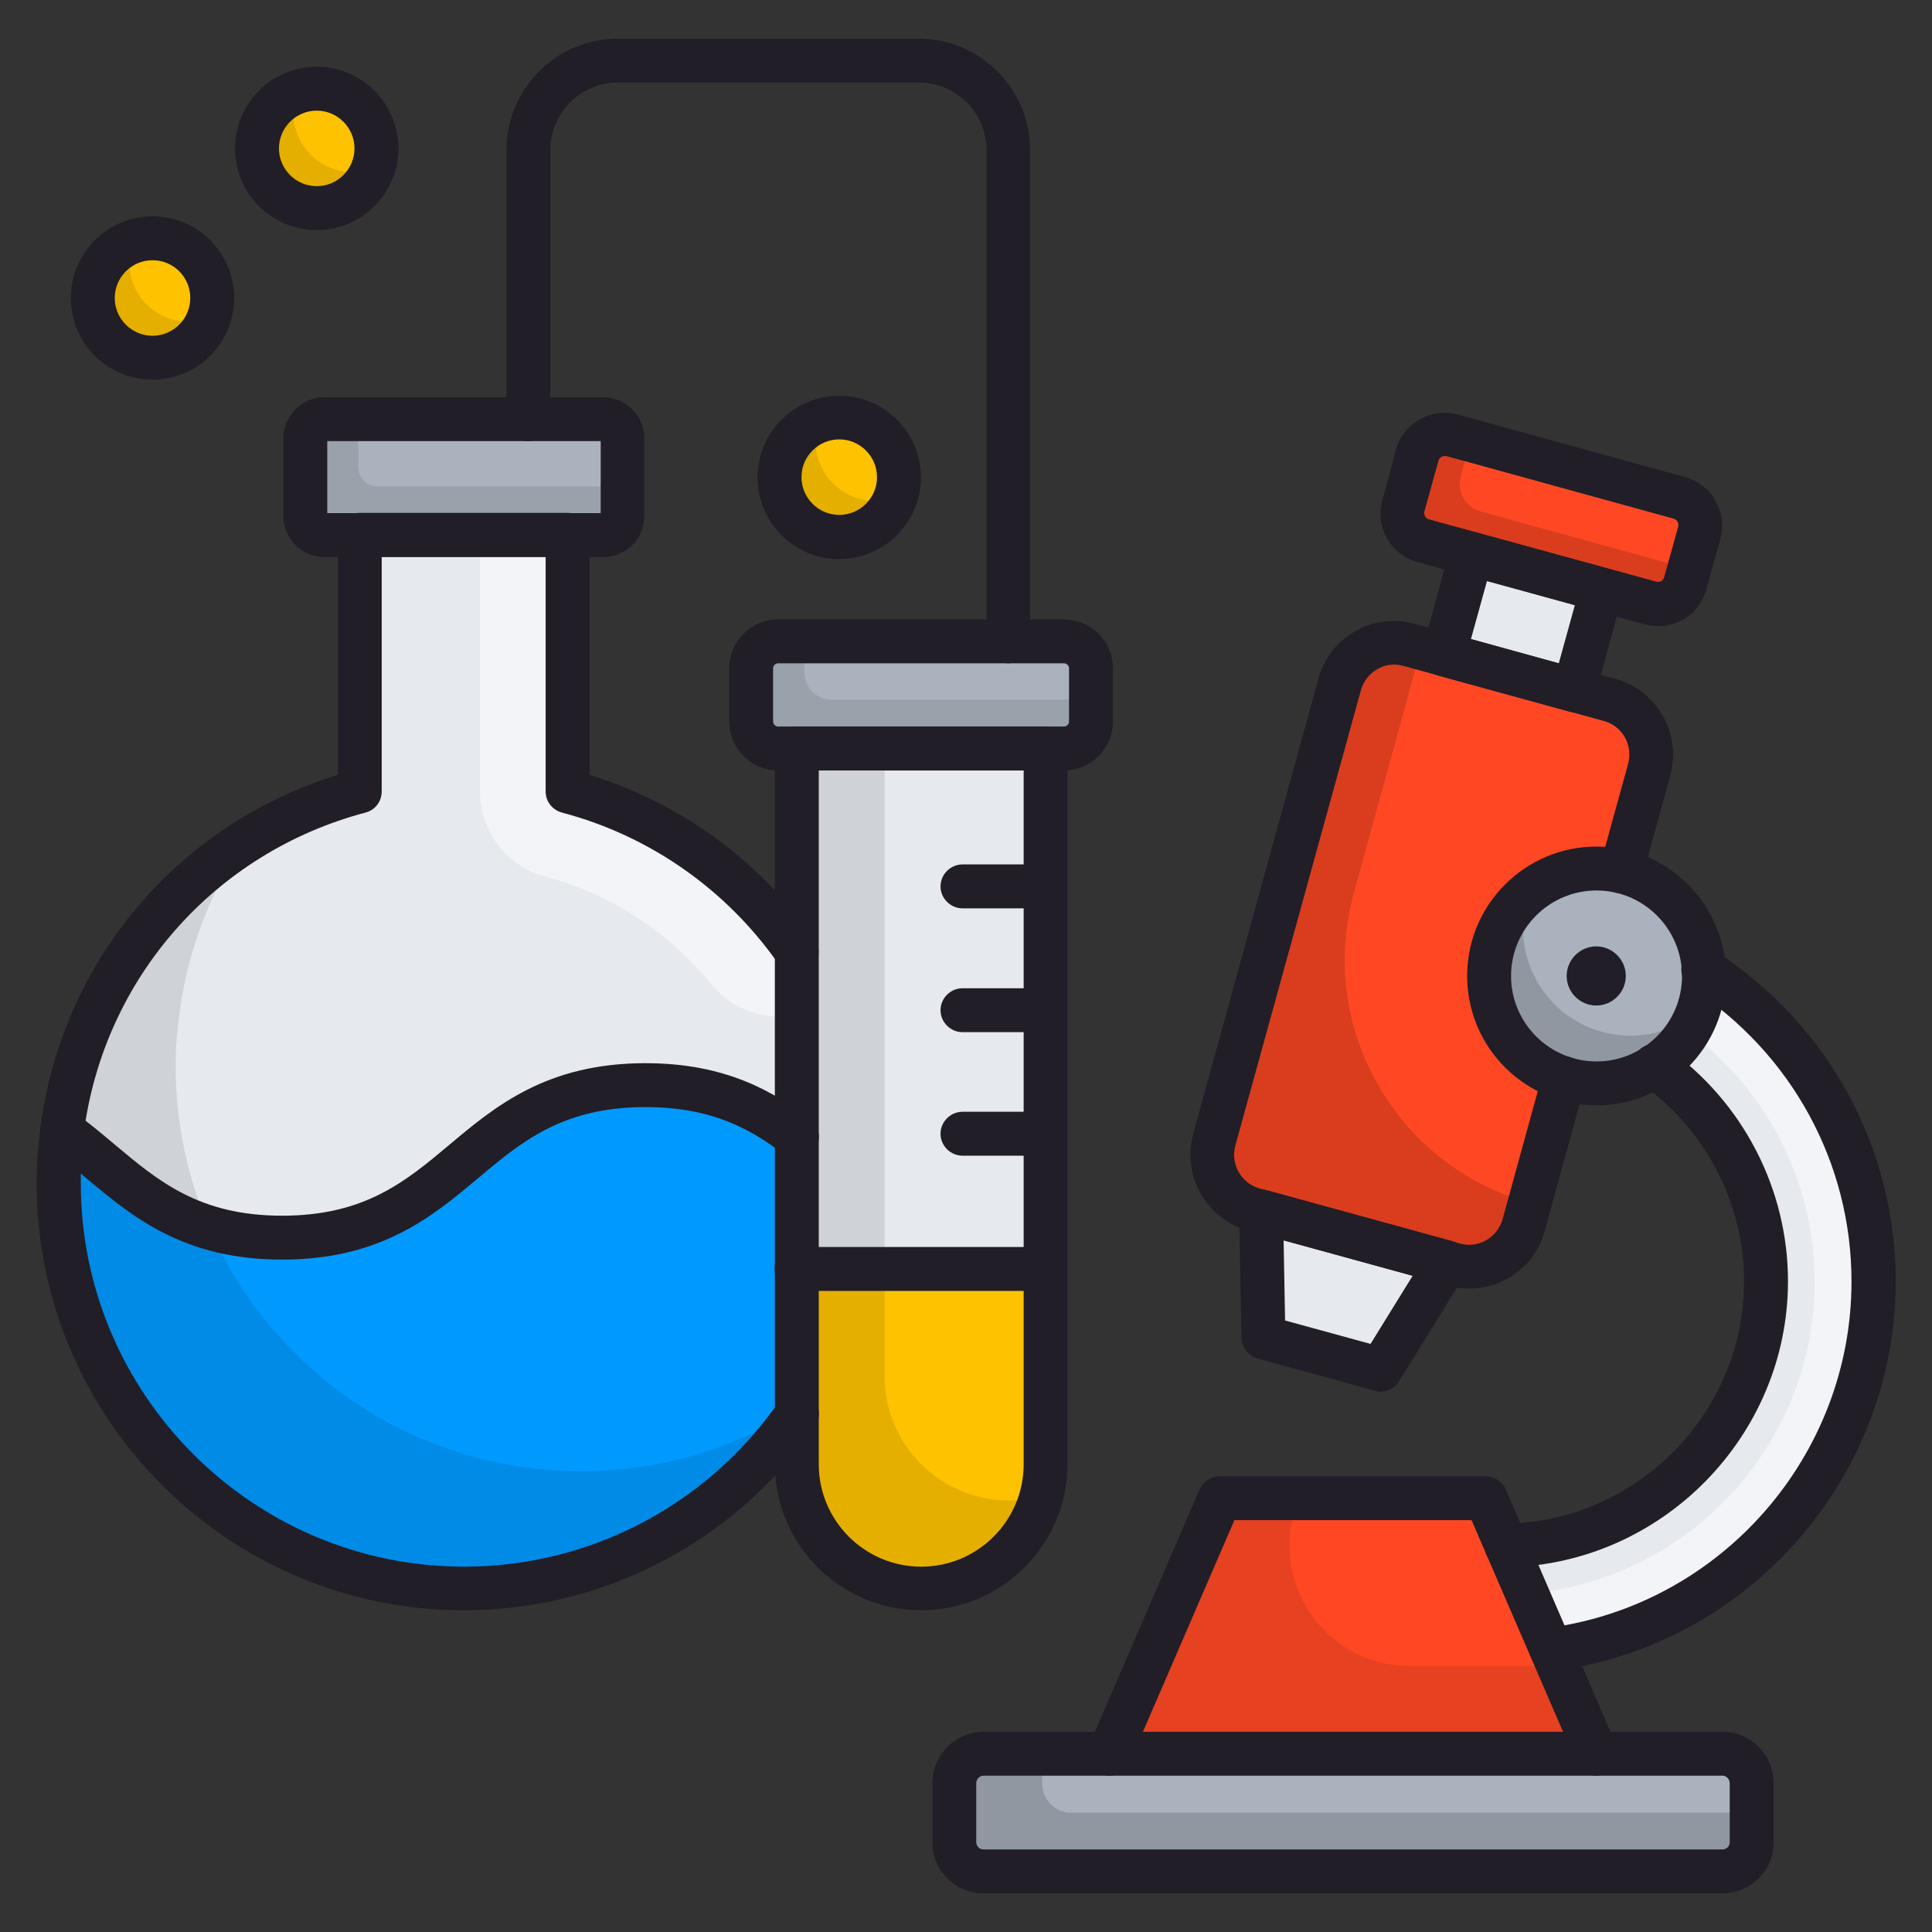 <svg id="Layer_1" enable-background="new 0 0 66 66" height="512" viewBox="0 0 66 66" width="512" xmlns="http://www.w3.org/2000/svg"><rect x="0" y="0" width="66" height="66" fill="#333333" stroke="none"/><g><g><g><path d="m58.18 33.13-1.67 3.3c2.31 1.64 3.82 4.32 3.82 7.36 0 4.92-3.96 8.93-8.87 9.02l-3.56 4.66 5.09-1.1c6.2-.83 11-6.14 11-12.57.01-4.48-2.31-8.41-5.81-10.67z" fill="#e6e9ee"/></g><g opacity=".5"><path d="m58.18 33.13-.92 1.81c2.96 2 4.73 5.29 4.73 8.85 0 5.33-3.98 9.88-9.27 10.59-.05.01-.11.02-.16.03l-2.78.59-1.88 2.45 5.09-1.1c6.2-.83 11-6.14 11-12.57.01-4.46-2.31-8.39-5.81-10.65z" fill="#fff"/></g><g><path d="m22.05 37.07c4.02 0 5.44 2.18 7.63 3.72 0-.13.02-.25.02-.38 0-6.42-4.37-11.8-10.3-13.37v-8.77h-7.1v8.77c-5.37 1.42-9.45 5.97-10.17 11.59 2.12 1.54 3.56 3.65 7.51 3.65 6.2 0 6.2-5.21 12.41-5.21z" fill="#e6e9ee"/></g><g opacity=".5"><path d="m19.4 27.05v-8.77h-3v8.77c0 1.36.92 2.55 2.23 2.9 2.21.58 4.22 1.89 5.67 3.67.59.73 1.46 1.11 2.33 1.11.56 0 1.11-.16 1.61-.48-1.76-3.51-4.97-6.18-8.84-7.2z" fill="#fff"/></g><g><path d="m58.84 59.91h-25.24c-.56 0-1.01.45-1.01 1.01v2.01c0 .56.45 1.01 1.01 1.01h25.24c.56 0 1.01-.45 1.01-1.01v-2.01c0-.56-.45-1.01-1.01-1.01z" fill="#aab2bd"/></g><g><path d="m50.76 51.18h-9.08l-3.77 8.73h16.62z" fill="#ff4823"/></g><g opacity=".1"><path d="m53.24 56.91h-5.09c-2.95 0-4.93-3.02-3.76-5.73h-2.71l-3.77 8.73h16.62z"/></g><g><path d="m49.43 43.13-6.35-1.74.08 4.3 4.01 1.1z" fill="#e6e9ee"/></g><g><path d="m49.72 19.47h4.62v3.57h-4.62z" fill="#e6e9ee" transform="matrix(.964 .265 -.265 .964 7.493 -13.03)"/></g><g><path d="m57.38 17-7.77-2.14c-.52-.14-1.05.16-1.19.68l-.48 1.73c-.14.52.16 1.05.68 1.19l7.77 2.14c.52.14 1.05-.16 1.19-.68l.48-1.73c.14-.52-.17-1.05-.68-1.19z" fill="#ff4823"/></g><g opacity=".15"><path d="m50.58 17.47c-.52-.14-.82-.67-.68-1.19l.34-1.24-.63-.17c-.52-.14-1.05.16-1.19.68l-.48 1.73c-.14.52.16 1.05.68 1.19l7.77 2.14c.52.14 1.05-.16 1.19-.68l.13-.49z"/></g><g><path d="m54.98 23.91-6.84-1.88c-1.03-.28-2.1.32-2.38 1.35l-4.28 15.56c-.28 1.03.32 2.1 1.35 2.38l6.84 1.88c1.03.28 2.1-.32 2.38-1.35l1.38-5.02 1.94-7.05.96-3.48c.29-1.04-.32-2.11-1.35-2.39z" fill="#ff4823"/></g><g opacity=".15"><path d="m46.25 30.51 2.3-8.37-.41-.11c-1.03-.28-2.1.32-2.38 1.35l-4.28 15.56c-.28 1.03.32 2.1 1.35 2.38l6.84 1.88c1.03.28 2.1-.32 2.38-1.35l.21-.76c-4.58-1.26-7.27-6-6.01-10.58z"/></g><g><circle cx="5.21" cy="10.18" fill="#fec200" r="2.04"/></g><g><circle cx="10.82" cy="5.07" fill="#fec200" r="2.04"/></g><g><circle cx="28.66" cy="16.31" fill="#fec200" r="2.04"/></g><g><path d="m22.05 37.07c-6.2 0-6.2 5.21-12.41 5.21-3.95 0-5.39-2.11-7.51-3.65-.08.59-.13 1.18-.13 1.79 0 7.65 6.2 13.85 13.85 13.85 7.52 0 13.62-6 13.83-13.47-2.19-1.54-3.61-3.73-7.63-3.73z" fill="#009aff"/></g><g><path d="m20.6 18.28c.37 0 .66-.3.66-.66v-2.64c0-.37-.3-.66-.66-.66h-9.51c-.37 0-.66.3-.66.66v2.64c0 .37.3.66.66.66h1.21 7.1z" fill="#aab2bd"/></g><g><path d="m36.35 21.91h-9.77c-.51 0-.92.41-.92.92v1.82c0 .51.41.92.92.92h9.77c.51 0 .92-.41.92-.92v-1.82c0-.51-.41-.92-.92-.92z" fill="#aab2bd"/></g><g><path d="m27.22 25.57h8.5v17.78h-8.5z" fill="#e6e9ee"/></g><g><path d="m27.22 43.35v6.67c0 2.35 1.9 4.25 4.25 4.25s4.25-1.9 4.25-4.25v-6.67z" fill="#fec200"/></g><g><circle cx="54.53" cy="33.34" fill="#aab2bd" r="3.67"/></g><g opacity=".15"><path d="m55.7 35.38c-2.03 0-3.67-1.64-3.67-3.67 0-.43.09-.84.23-1.23-.84.67-1.39 1.7-1.39 2.86 0 2.03 1.64 3.67 3.67 3.67 1.59 0 2.94-1.02 3.44-2.44-.63.5-1.41.81-2.28.81z"/></g><g opacity=".1"><path d="m6.45 10.99c-1.13 0-2.04-.91-2.04-2.04 0-.24.05-.47.12-.68-.79.28-1.36 1.03-1.36 1.92 0 1.13.91 2.04 2.04 2.04.89 0 1.64-.57 1.92-1.36-.21.07-.44.12-.68.12z"/></g><g opacity=".1"><path d="m12.06 5.88c-1.13 0-2.04-.91-2.04-2.04 0-.24.05-.47.12-.68-.79.28-1.37 1.02-1.37 1.91 0 1.13.91 2.04 2.04 2.04.89 0 1.64-.57 1.92-1.36-.21.08-.44.13-.67.13z"/></g><g opacity=".1"><path d="m29.9 17.11c-1.13 0-2.04-.91-2.04-2.04 0-.24.05-.47.12-.68-.79.28-1.36 1.03-1.36 1.92 0 1.13.91 2.04 2.04 2.04.89 0 1.64-.57 1.92-1.36-.21.07-.44.12-.68.12z"/></g><g opacity=".1"><g><path d="m19.85 50.26c-7.65 0-13.85-6.2-13.85-13.85 0-.61.05-1.2.13-1.78.27-2.11 1.02-4.07 2.13-5.77-3.29 2.16-5.6 5.68-6.13 9.78-.08.58-.13 1.17-.13 1.78 0 7.65 6.2 13.85 13.85 13.85 4.83 0 9.07-2.49 11.54-6.25-2.17 1.42-4.75 2.24-7.54 2.24z"/></g></g><g opacity=".1"><path d="m34.47 51.26c-2.34 0-4.25-1.9-4.25-4.24v-21.45h-3v24.45c0 2.34 1.91 4.24 4.25 4.24 1.97 0 3.61-1.35 4.09-3.16-.35.09-.71.16-1.09.16z"/></g><g opacity=".1"><path d="m21.21 16.62h-7.1-1.21c-.37 0-.66-.3-.66-.66v-1.64h-1.15c-.37 0-.66.3-.66.66v2.64c0 .37.3.66.66.66h1.21 7.1 1.21c.37 0 .66-.3.66-.66v-1z"/></g><g opacity=".1"><path d="m28.4 23.9c-.51 0-.92-.41-.92-.92v-1.08h-.9c-.51 0-.92.41-.92.92v1.82c0 .51.41.92.92.92h9.77c.51 0 .92-.41.92-.92v-.74z"/></g><g opacity=".15"><path d="m36.61 61.93c-.56 0-1.01-.45-1.01-1.01v-1.02h-2c-.56 0-1.01.45-1.01 1.01v2.01c0 .56.45 1.01 1.01 1.01h25.24c.56 0 1.01-.45 1.01-1.01v-1h-23.24z"/></g></g><g><g><path d="m36.35 26.32h-9.77c-.92 0-1.67-.75-1.67-1.67v-1.82c0-.92.75-1.67 1.67-1.67h9.77c.92 0 1.67.75 1.67 1.67v1.82c0 .92-.75 1.67-1.67 1.67zm-9.77-3.66c-.09 0-.17.08-.17.17v1.82c0 .09.08.17.17.17h9.77c.09 0 .17-.08.17-.17v-1.82c0-.09-.08-.17-.17-.17z" fill="#211e27"/></g><g><path d="m31.47 55.01c-2.76 0-5-2.24-5-5v-24.44c0-.41.34-.75.75-.75h8.5c.41 0 .75.34.75.75v24.45c-.01 2.75-2.25 4.99-5 4.99zm-3.5-28.69v23.7c0 1.93 1.57 3.5 3.5 3.5s3.5-1.57 3.5-3.5v-23.7z" fill="#211e27"/></g><g><path d="m35.71 44.1h-8.5c-.41 0-.75-.34-.75-.75s.34-.75.75-.75h8.5c.41 0 .75.34.75.75s-.33.75-.75.75z" fill="#211e27"/></g><g><path d="m58.84 64.68h-25.24c-.97 0-1.75-.79-1.75-1.75v-2.01c0-.97.79-1.76 1.75-1.76h25.24c.97 0 1.75.79 1.75 1.76v2.01c.01.97-.78 1.75-1.75 1.75zm-25.24-4.02c-.14 0-.25.12-.25.26v2.01c0 .14.11.25.25.25h25.24c.14 0 .25-.11.25-.25v-2.01c0-.14-.11-.26-.25-.26z" fill="#211e27"/></g><g><path d="m54.54 60.66c-.29 0-.57-.17-.69-.45l-3.58-8.28h-8.1l-3.58 8.28c-.16.38-.61.55-.99.39s-.55-.61-.39-.99l3.77-8.73c.12-.27.39-.45.69-.45h9.08c.3 0 .57.18.69.45l3.77 8.73c.16.38-.01.82-.39.99-.08.04-.19.06-.28.06z" fill="#211e27"/></g><g><path d="m47.17 47.54c-.07 0-.13-.01-.2-.03l-4.01-1.1c-.32-.09-.54-.38-.55-.71l-.08-4.3c0-.24.1-.46.29-.61.19-.14.43-.19.66-.13l6.34 1.74c.23.06.41.23.5.45s.06.47-.06.67l-2.26 3.66c-.14.23-.38.36-.63.36zm-3.27-2.43 2.92.8 1.44-2.33-4.41-1.21z" fill="#211e27"/></g><g><path d="m53.78 24.33c-.07 0-.13-.01-.2-.03l-4.45-1.22c-.4-.11-.63-.52-.53-.92l.94-3.44c.05-.19.18-.36.35-.45.17-.1.38-.12.57-.07l4.45 1.22c.4.11.63.52.52.92l-.94 3.44c-.05.19-.18.36-.35.45-.1.07-.23.1-.36.1zm-3.53-2.5 3 .83.55-1.99-3-.83z" fill="#211e27"/></g><g><path d="m56.65 21.39c-.15 0-.31-.02-.46-.06l-7.77-2.13c-.92-.25-1.45-1.2-1.2-2.11l.47-1.73c.25-.91 1.2-1.45 2.11-1.2l7.77 2.14c.91.25 1.45 1.2 1.2 2.11l-.48 1.73c-.12.44-.41.81-.81 1.04-.25.13-.54.21-.83.21zm-7.3-5.81c-.1 0-.18.06-.21.16l-.48 1.73c-.03.12.04.24.15.27l7.77 2.13c.07.02.13 0 .17-.02s.08-.06.1-.13l.48-1.73c.03-.12-.04-.24-.15-.27l-7.77-2.14c-.02 0-.04 0-.06 0z" fill="#211e27"/></g><g><path d="m54.54 37.76c-2.44 0-4.42-1.98-4.42-4.42s1.98-4.42 4.42-4.42 4.42 1.98 4.42 4.42-1.99 4.42-4.42 4.42zm0-7.34c-1.61 0-2.92 1.31-2.92 2.92s1.31 2.92 2.92 2.92 2.92-1.31 2.92-2.92-1.31-2.92-2.92-2.92z" fill="#211e27"/></g><g><path d="m54.53 34.35c-.55 0-1.01-.45-1.01-1.01 0-.55.45-1.01 1.01-1.01.55 0 1.01.45 1.01 1.01 0 .55-.45 1.01-1.01 1.01z" fill="#211e27"/></g><g><path d="m50.19 44.02c-.24 0-.47-.03-.71-.1l-6.84-1.88c-1.43-.39-2.27-1.88-1.88-3.3l4.28-15.56c.19-.69.64-1.27 1.26-1.62s1.35-.44 2.04-.25l6.84 1.88c1.43.39 2.27 1.87 1.88 3.3l-.96 3.48c-.11.4-.51.63-.92.52-.4-.11-.63-.52-.52-.92l.96-3.48c.08-.3.04-.63-.11-.9-.16-.28-.41-.47-.72-.56l-6.84-1.88c-.31-.09-.63-.05-.9.11-.28.16-.47.41-.56.72l-4.29 15.56c-.17.63.2 1.28.83 1.46l6.84 1.88c.63.18 1.28-.2 1.46-.83l1.38-5.02c.11-.4.51-.63.92-.52.4.11.63.52.52.92l-1.38 5.02c-.32 1.19-1.4 1.97-2.58 1.97z" fill="#211e27"/></g><g><path d="m51.46 53.55c-.41 0-.74-.33-.75-.74s.32-.75.74-.76c4.48-.08 8.13-3.79 8.13-8.27 0-2.67-1.31-5.19-3.5-6.75-.34-.24-.42-.71-.18-1.05s.71-.42 1.05-.18c2.59 1.84 4.13 4.82 4.13 7.97 0 5.29-4.31 9.67-9.6 9.77-.01.01-.01.01-.02.01z" fill="#211e27"/></g><g><path d="m53 57.1c-.37 0-.69-.27-.74-.65-.06-.41.23-.79.64-.84 5.9-.79 10.35-5.88 10.35-11.83 0-4.06-2.05-7.8-5.47-10.03-.35-.22-.45-.69-.22-1.04s.69-.45 1.04-.22c3.86 2.5 6.16 6.72 6.16 11.28 0 6.7-5.01 12.42-11.65 13.31-.05.02-.08.02-.11.02z" fill="#211e27"/></g><g><path d="m5.21 12.97c-1.54 0-2.79-1.25-2.79-2.79s1.25-2.79 2.79-2.79 2.79 1.25 2.79 2.79-1.25 2.79-2.79 2.79zm0-4.08c-.71 0-1.29.58-1.29 1.29s.58 1.29 1.29 1.29 1.29-.58 1.29-1.29-.57-1.29-1.29-1.29z" fill="#211e27"/></g><g><path d="m10.82 7.86c-1.54 0-2.79-1.25-2.79-2.79s1.25-2.79 2.79-2.79 2.79 1.25 2.79 2.79-1.25 2.79-2.79 2.79zm0-4.08c-.71 0-1.29.58-1.29 1.29s.58 1.29 1.29 1.29 1.29-.58 1.29-1.29-.58-1.29-1.29-1.29z" fill="#211e27"/></g><g><path d="m28.67 19.1c-1.54 0-2.79-1.25-2.79-2.79s1.25-2.79 2.79-2.79 2.79 1.25 2.79 2.79-1.26 2.79-2.79 2.79zm0-4.09c-.71 0-1.29.58-1.29 1.29s.58 1.29 1.29 1.29 1.29-.58 1.29-1.29-.58-1.29-1.29-1.29z" fill="#211e27"/></g><g><path d="m34.45 22.66c-.41 0-.75-.34-.75-.75v-16.78c0-1.28-1.04-2.31-2.31-2.31h-10.28c-1.28 0-2.31 1.04-2.31 2.31v9.19c0 .41-.34.75-.75.75s-.75-.34-.75-.75v-9.19c0-2.1 1.71-3.81 3.81-3.81h10.27c2.1 0 3.81 1.71 3.81 3.81v16.78c.01.41-.33.75-.74.75z" fill="#211e27"/></g><g><path d="m20.6 19.03h-9.51c-.78 0-1.41-.63-1.41-1.41v-2.64c0-.78.63-1.41 1.41-1.41h9.51c.78 0 1.41.63 1.41 1.41v2.64c.01.78-.63 1.41-1.41 1.41zm-9.42-1.5h9.34v-2.46h-9.34z" fill="#211e27"/></g><g><path d="m35.71 31.03h-2.83c-.41 0-.75-.34-.75-.75s.34-.75.75-.75h2.83c.41 0 .75.34.75.75s-.33.75-.75.75z" fill="#211e27"/></g><g><path d="m35.71 35.26h-2.83c-.41 0-.75-.34-.75-.75s.34-.75.75-.75h2.83c.41 0 .75.34.75.75s-.33.75-.75.75z" fill="#211e27"/></g><g><path d="m35.71 39.48h-2.83c-.41 0-.75-.34-.75-.75s.34-.75.75-.75h2.83c.41 0 .75.34.75.75s-.33.75-.75.75z" fill="#211e27"/></g><g><path d="m15.85 55.01c-8.05 0-14.6-6.55-14.6-14.6 0-.57.04-1.19.13-1.88.03-.26.2-.49.45-.59.24-.1.52-.08.74.08.47.34.91.71 1.35 1.08 1.49 1.25 2.89 2.43 5.72 2.43s4.23-1.18 5.72-2.43c1.55-1.3 3.31-2.78 6.69-2.78 2.74 0 4.38.97 5.63 1.92.33.25.39.72.14 1.05s-.72.39-1.05.14c-1.1-.84-2.43-1.61-4.72-1.61-2.83 0-4.23 1.18-5.72 2.43-1.55 1.3-3.31 2.78-6.69 2.78s-5.14-1.48-6.69-2.78c-.06-.05-.13-.11-.19-.16v.33c0 7.22 5.88 13.1 13.1 13.1 4.29 0 8.31-2.11 10.75-5.64.24-.34.7-.43 1.04-.19s.43.7.19 1.04c-2.73 3.93-7.21 6.28-11.99 6.28z" fill="#211e27"/></g><g><path d="m2.13 39.38c-.03 0-.06 0-.1-.01-.41-.05-.7-.43-.65-.84.74-5.71 4.7-10.38 10.16-12.06v-8.2c0-.41.34-.75.75-.75h7.1c.41 0 .75.34.75.75v8.2c3.1.96 5.82 2.93 7.69 5.62.24.34.15.81-.19 1.04-.34.24-.81.15-1.04-.19-1.78-2.55-4.4-4.39-7.4-5.18-.33-.09-.56-.38-.56-.72v-8.02h-5.6v8.02c0 .34-.23.64-.56.72-5.16 1.37-8.94 5.67-9.62 10.96-.04.39-.36.66-.73.66z" fill="#211e27"/></g></g></g></svg>